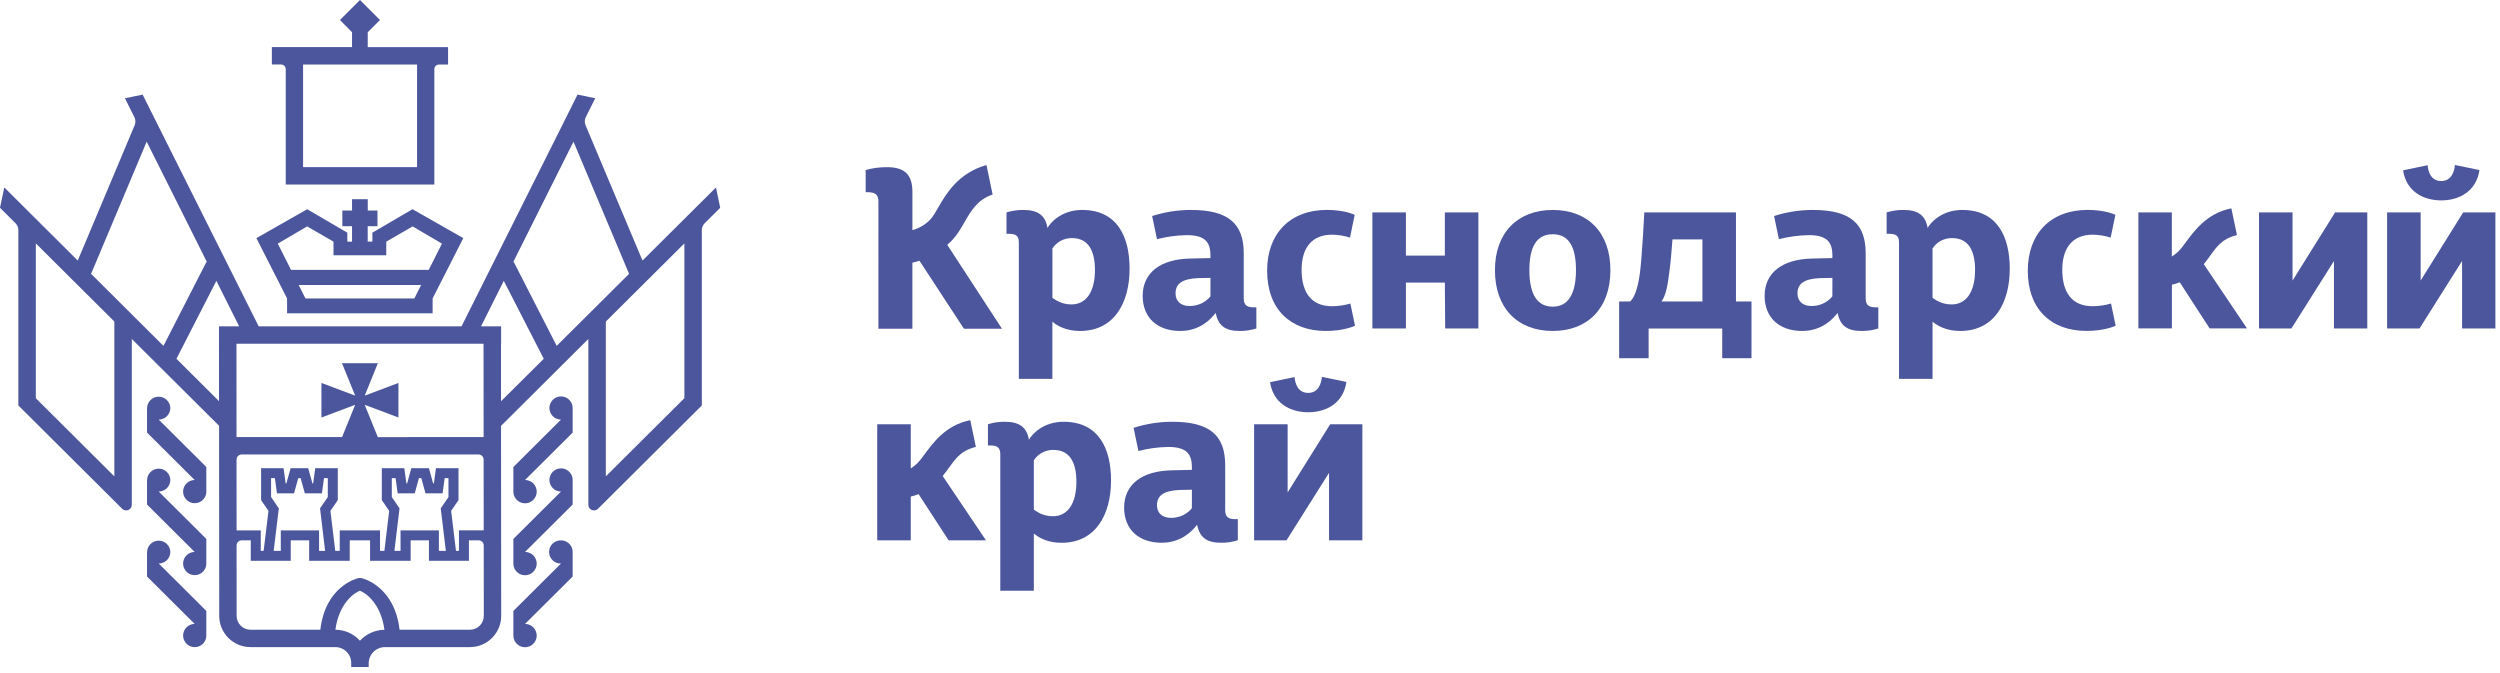 <?xml version="1.0" encoding="UTF-8"?> <svg xmlns="http://www.w3.org/2000/svg" width="394" height="106" viewBox="0 0 394 106" fill="none"><path d="M88.415 85.16C88.17 85.153 87.927 85.195 87.699 85.283C87.471 85.372 87.263 85.505 87.088 85.676C86.912 85.846 86.773 86.05 86.677 86.275C86.582 86.5 86.533 86.742 86.533 86.986C86.533 87.231 86.582 87.472 86.677 87.698C86.773 87.923 86.912 88.126 87.088 88.297C87.263 88.467 87.471 88.6 87.699 88.689C87.927 88.778 88.17 88.82 88.415 88.812L80.908 96.284V100.159C80.907 100.523 81.013 100.878 81.214 101.181C81.415 101.484 81.701 101.72 82.036 101.86C82.372 102 82.741 102.038 83.098 101.968C83.454 101.898 83.782 101.724 84.04 101.467C84.297 101.211 84.473 100.884 84.544 100.528C84.616 100.172 84.58 99.803 84.441 99.467C84.303 99.131 84.067 98.844 83.765 98.642C83.463 98.44 83.108 98.332 82.744 98.332L90.251 90.862V86.987C90.251 86.746 90.203 86.508 90.11 86.287C90.018 86.064 89.882 85.863 89.712 85.693C89.541 85.524 89.339 85.389 89.116 85.298C88.894 85.206 88.655 85.159 88.415 85.16Z" fill="#4C569D"></path><path d="M88.415 73.813C87.93 73.813 87.465 74.005 87.122 74.348C86.779 74.691 86.587 75.155 86.587 75.64C86.587 76.124 86.779 76.589 87.122 76.932C87.465 77.275 87.93 77.467 88.415 77.467L80.908 84.937V88.812C80.906 89.176 81.013 89.531 81.213 89.834C81.414 90.137 81.7 90.374 82.035 90.514C82.371 90.655 82.74 90.692 83.097 90.623C83.454 90.553 83.782 90.379 84.039 90.123C84.297 89.866 84.473 89.539 84.544 89.183C84.616 88.827 84.58 88.458 84.442 88.122C84.303 87.786 84.067 87.499 83.765 87.297C83.463 87.095 83.108 86.987 82.744 86.987L90.251 79.515V75.64C90.25 75.154 90.056 74.689 89.711 74.347C89.367 74.004 88.901 73.812 88.415 73.813Z" fill="#4C569D"></path><path d="M88.415 62.475C87.93 62.475 87.465 62.668 87.122 63.01C86.779 63.353 86.587 63.818 86.587 64.302C86.587 64.787 86.779 65.251 87.122 65.594C87.465 65.937 87.93 66.129 88.415 66.129L80.908 73.601V77.475C80.906 77.838 81.013 78.194 81.213 78.496C81.414 78.799 81.7 79.036 82.035 79.176C82.371 79.317 82.74 79.354 83.097 79.285C83.454 79.215 83.782 79.041 84.039 78.785C84.297 78.528 84.473 78.201 84.544 77.845C84.616 77.489 84.58 77.12 84.442 76.784C84.303 76.448 84.067 76.161 83.765 75.959C83.463 75.757 83.108 75.649 82.744 75.649L90.251 68.177V64.302C90.25 63.817 90.056 63.351 89.711 63.009C89.367 62.666 88.901 62.474 88.415 62.475Z" fill="#4C569D"></path><path d="M26.846 86.987C26.832 86.51 26.633 86.057 26.29 85.724C25.948 85.392 25.489 85.206 25.011 85.206C24.533 85.206 24.075 85.392 23.732 85.724C23.389 86.057 23.19 86.51 23.176 86.987V90.862L30.681 98.332C30.32 98.334 29.967 98.442 29.667 98.644C29.368 98.846 29.134 99.132 28.997 99.466C28.86 99.8 28.825 100.167 28.896 100.521C28.968 100.874 29.143 101.199 29.399 101.454C29.655 101.709 29.98 101.882 30.335 101.952C30.689 102.022 31.056 101.985 31.39 101.847C31.724 101.708 32.009 101.474 32.209 101.174C32.41 100.873 32.517 100.52 32.517 100.159V96.284L25.013 88.812C25.499 88.813 25.964 88.621 26.308 88.278C26.651 87.936 26.845 87.472 26.846 86.987Z" fill="#4C569D"></path><path d="M26.846 75.64C26.832 75.163 26.633 74.71 26.29 74.377C25.948 74.044 25.489 73.858 25.011 73.858C24.533 73.858 24.075 74.044 23.732 74.377C23.389 74.71 23.19 75.163 23.176 75.64V79.515L30.681 86.987C30.32 86.988 29.967 87.097 29.667 87.299C29.367 87.5 29.134 87.786 28.997 88.12C28.86 88.454 28.825 88.822 28.896 89.175C28.968 89.529 29.143 89.854 29.399 90.109C29.655 90.364 29.981 90.537 30.336 90.606C30.69 90.676 31.058 90.639 31.391 90.501C31.725 90.362 32.01 90.127 32.21 89.827C32.41 89.526 32.517 89.173 32.517 88.812V84.937L25.013 77.467C25.499 77.467 25.964 77.274 26.308 76.932C26.651 76.589 26.845 76.125 26.846 75.64Z" fill="#4C569D"></path><path d="M26.846 64.302C26.832 63.825 26.633 63.372 26.29 63.039C25.948 62.707 25.489 62.52 25.011 62.52C24.533 62.52 24.075 62.707 23.732 63.039C23.389 63.372 23.19 63.825 23.176 64.302V68.177L30.681 75.649C30.32 75.65 29.967 75.759 29.667 75.961C29.367 76.162 29.134 76.448 28.997 76.782C28.86 77.117 28.825 77.484 28.896 77.838C28.968 78.192 29.143 78.516 29.399 78.771C29.655 79.026 29.981 79.199 30.336 79.269C30.69 79.338 31.058 79.301 31.391 79.163C31.725 79.024 32.01 78.789 32.21 78.489C32.41 78.189 32.517 77.835 32.517 77.474V73.6L25.013 66.129C25.499 66.129 25.964 65.936 26.308 65.594C26.651 65.251 26.845 64.787 26.846 64.302Z" fill="#4C569D"></path><path d="M112.839 29.539L101.259 41.064L92.279 19.727C92.246 19.646 92.221 19.562 92.204 19.476C92.123 19.135 92.165 18.777 92.321 18.463L93.807 15.482L91.02 14.906L88.104 20.745L72.734 51.432H40.768L25.399 20.745L22.478 14.91L19.69 15.487L21.183 18.468C21.337 18.782 21.379 19.14 21.3 19.481C21.282 19.567 21.257 19.651 21.225 19.732L12.251 41.064L0.677 29.539L0 32.749L2.444 35.181C2.73 35.466 2.891 35.853 2.891 36.256V63.897L19.258 80.185C19.382 80.309 19.54 80.394 19.712 80.429C19.884 80.463 20.062 80.446 20.224 80.379C20.387 80.313 20.525 80.199 20.623 80.054C20.721 79.908 20.774 79.737 20.774 79.562V53.422L34.528 67.105V71.626L34.549 97.074C34.552 98.379 35.074 99.628 35.999 100.549C36.923 101.469 38.176 101.986 39.481 101.985H52.855C53.186 101.985 53.513 102.05 53.818 102.178C54.123 102.305 54.4 102.492 54.632 102.727C54.864 102.962 55.047 103.241 55.171 103.548C55.294 103.855 55.355 104.183 55.351 104.513V105.116H58.104V104.513C58.116 103.837 58.393 103.192 58.877 102.719C59.36 102.246 60.011 101.982 60.688 101.985H74.061C75.365 101.984 76.616 101.467 77.54 100.546C78.463 99.626 78.984 98.377 78.988 97.074L78.966 70.261V68.883V67.116L92.723 53.422V79.56C92.724 79.736 92.777 79.907 92.875 80.052C92.973 80.197 93.112 80.311 93.274 80.377C93.437 80.444 93.615 80.461 93.787 80.427C93.959 80.392 94.117 80.308 94.241 80.184L110.611 63.897V36.255C110.611 36.055 110.651 35.857 110.728 35.672C110.805 35.487 110.917 35.32 111.059 35.179L113.502 32.749L112.839 29.539ZM59.543 68.888L57.479 63.801L62.794 65.797V60.353L57.479 62.353L59.555 57.236H53.897L55.973 62.353L50.659 60.353V65.797L55.973 63.798L53.91 68.885H37.277L37.265 54.169H76.206L76.219 68.885L59.543 68.888ZM18.021 75.08L5.646 62.765V38.361L18.021 50.676V75.08ZM18.863 47.644L14.355 43.157L23.117 22.325L32.633 41.343L32.529 41.29L25.761 54.511L18.863 47.644ZM27.808 56.547L34.101 44.258L37.689 51.429H34.51V54.169L34.517 63.223L27.808 56.547ZM38.09 71.626H75.411C75.517 71.626 75.623 71.646 75.721 71.687C75.819 71.728 75.909 71.788 75.984 71.863C76.059 71.938 76.118 72.028 76.159 72.126C76.2 72.224 76.221 72.33 76.22 72.436L76.23 83.585H72.33V86.815H71.862L71.099 80.511L72.261 78.82V73.784H68.709L68.38 76.18H68.26L67.6 73.786H64.826L64.168 76.18H64.048L63.719 73.786H60.173V78.821L61.334 80.513L60.58 86.817H59.892V83.587H53.543V86.817H52.836L52.075 80.513L53.236 78.821V73.786H49.685L49.356 76.18H49.236L48.568 73.786H45.802L45.136 76.18H45.018L44.687 73.786H41.149V78.821L42.311 80.513L41.548 86.817H41.096V83.587H37.288L37.279 72.438C37.279 72.223 37.364 72.016 37.516 71.864C37.668 71.712 37.875 71.627 38.09 71.627V71.626ZM70.267 86.817H69.168V83.587H63.126V86.817H62.157L62.967 80.114L61.747 78.335V75.353H62.343L62.673 77.747H65.364L66.024 75.353H66.399L67.06 77.747H69.751L70.082 75.353H70.678V78.336L69.458 80.115L70.267 86.817ZM51.236 86.817H50.286V83.587H44.252V86.817H43.133L43.943 80.114L42.723 78.335V75.353H43.319L43.65 77.747H46.341L47.008 75.353H47.383L48.042 77.747H50.733L51.064 75.353H51.66V78.336L50.44 80.115L51.236 86.817ZM56.719 100.973C56.232 100.431 55.637 99.997 54.971 99.699C54.306 99.401 53.586 99.247 52.857 99.246C53.443 94.968 55.903 93.404 56.721 93.099C57.549 93.411 59.997 94.97 60.588 99.25C59.861 99.262 59.145 99.421 58.481 99.717C57.818 100.013 57.221 100.44 56.727 100.973H56.719ZM74.052 99.246H62.971C62.173 92.379 57.22 91.168 56.992 91.116C56.821 91.078 56.643 91.078 56.471 91.116C56.242 91.168 51.284 92.363 50.487 99.247H39.478C38.901 99.247 38.347 99.019 37.938 98.612C37.529 98.205 37.297 97.653 37.294 97.076L37.285 85.964C37.285 85.857 37.306 85.752 37.347 85.653C37.388 85.555 37.449 85.465 37.524 85.39C37.6 85.315 37.689 85.255 37.788 85.215C37.887 85.174 37.992 85.153 38.099 85.153H39.52V88.383H45.823V85.152H48.724V88.382H55.12V85.152H58.321V88.382H64.717V85.152H67.6V88.382H73.902V85.152H75.423C75.53 85.152 75.635 85.172 75.734 85.213C75.832 85.254 75.922 85.313 75.997 85.388C76.073 85.463 76.133 85.552 76.174 85.651C76.215 85.749 76.236 85.854 76.236 85.961L76.245 97.076C76.242 97.653 76.01 98.205 75.601 98.611C75.191 99.018 74.637 99.246 74.06 99.246H74.052ZM78.96 63.236V54.164H78.977V51.432H75.81L79.398 44.261L85.696 56.548L78.96 63.236ZM87.734 54.506L80.969 41.283L80.866 41.337L90.382 22.326L99.143 43.159L94.634 47.645L87.734 54.506ZM107.858 62.757L95.481 75.072V50.676L107.858 38.361V62.757Z" fill="#4C569D"></path><path d="M45.033 10.898V29.079H68.453V10.898C68.453 10.803 68.471 10.709 68.507 10.621C68.543 10.533 68.597 10.453 68.664 10.385C68.731 10.318 68.811 10.264 68.899 10.227C68.987 10.191 69.081 10.172 69.177 10.172H70.616V7.428H57.954V5.08L59.885 3.15L56.731 0L53.577 3.15L55.481 5.082V7.42H42.846V10.164H44.309C44.405 10.164 44.5 10.183 44.588 10.22C44.677 10.258 44.757 10.312 44.824 10.38C44.892 10.448 44.945 10.529 44.98 10.618C45.016 10.707 45.034 10.802 45.033 10.898ZM47.766 10.172H65.727V26.336H47.766V10.172Z" fill="#4C569D"></path><path d="M45.247 49.384H68.179V47.036L73.015 37.527L65.009 32.97L58.686 36.668V38.08H57.95V35.65H59.488V33.179H57.959V31.398H55.482V33.179H53.953V35.65H55.482V38.084H54.741V36.671L48.412 32.974L40.408 37.53L45.244 47.039L45.247 49.384ZM65.299 47.036H48.139L47.072 44.916H66.366L65.299 47.036ZM43.781 38.395L48.403 35.683L52.559 38.084V40.232H60.873V38.084L65.029 35.683L69.651 38.395L67.569 42.529H45.863L43.781 38.395Z" fill="#4C569D"></path><path d="M206.174 61.921C204.498 61.921 204.091 60.344 204.023 59.427L200.16 60.23C200.642 63.492 203.26 64.972 206.174 64.972C209.088 64.972 211.721 63.482 212.194 60.194L208.327 59.391C208.261 60.301 207.841 61.921 206.174 61.921Z" fill="#4C569D"></path><path d="M202.931 77.602V66.861H197.645V85.153H202.753L209.458 74.519V85.153H214.709V66.861H209.636L202.931 77.602Z" fill="#4C569D"></path><path d="M167.618 66.47C164.389 66.47 162.615 68.456 162.158 69.307C161.838 67.357 160.667 66.47 158.397 66.47C157.483 66.455 156.573 66.587 155.701 66.861V70.202H156.013C157.105 70.202 157.646 70.476 157.646 71.605V93.103H162.932V84.088C163.889 84.868 165.272 85.543 167.3 85.543C172.692 85.543 175.099 81.076 175.099 75.722C175.103 70.688 173.151 66.47 167.618 66.47ZM165.95 81.359C164.283 81.359 163.361 80.579 162.935 80.331V72.537C163.268 72.026 163.727 71.608 164.267 71.323C164.806 71.038 165.41 70.894 166.02 70.906C168.576 70.906 169.64 72.857 169.64 75.94C169.64 79.374 168.256 81.359 165.95 81.359Z" fill="#4C569D"></path><path d="M149.273 74.105C150.457 72.523 151.196 71.075 153.797 70.431L152.915 66.222C148.937 67.002 146.955 69.939 145.619 71.723C145.3 72.179 144.949 72.611 144.568 73.016C144.253 73.317 143.907 73.586 143.537 73.817V66.861H138.25V85.153H143.537V78.26C143.958 78.165 144.371 78.038 144.772 77.878L149.499 85.153H155.388L148.568 75.02C148.805 74.729 149.031 74.422 149.273 74.105Z" fill="#4C569D"></path><path d="M193.089 80.401V73.312C193.089 68.598 190.642 66.47 184.753 66.47C182.682 66.469 180.624 66.792 178.653 67.427L179.415 71.079C180.95 70.679 182.528 70.465 184.115 70.44C186.953 70.44 187.84 71.505 187.84 73.631V74.05L184.611 74.121C180 74.228 177.162 76.319 177.162 80.005C177.162 83.409 179.432 85.536 183.09 85.536C186.21 85.536 187.951 83.622 188.661 82.701C189.087 84.727 190.186 85.536 192.456 85.536C193.346 85.547 194.233 85.415 195.082 85.147V81.82H194.726C193.657 81.82 193.089 81.533 193.089 80.401ZM187.84 80.09C187.84 80.09 186.776 81.614 184.541 81.614C183.227 81.614 182.341 80.905 182.341 79.628C182.341 78.139 183.335 77.324 185.929 77.218L187.845 77.182L187.84 80.09Z" fill="#4C569D"></path><path d="M384.742 31.582C387.636 31.582 390.288 30.09 390.762 26.804L386.895 26C386.829 26.913 386.409 28.533 384.742 28.533C383.074 28.533 382.659 26.957 382.591 26.039L378.727 26.842C379.205 30.101 381.825 31.582 384.742 31.582Z" fill="#4C569D"></path><path d="M388.2 33.473L381.496 44.214V33.473H376.209V51.765H381.318L388.023 41.13V51.765H393.274V33.473H388.2Z" fill="#4C569D"></path><path d="M170.542 33.088C167.312 33.088 165.539 35.072 165.082 35.924C164.77 33.974 163.592 33.088 161.321 33.088C160.407 33.073 159.497 33.205 158.625 33.478V36.845H158.937C160.029 36.845 160.57 37.093 160.57 38.228V59.709H165.855V50.706C166.813 51.486 168.195 52.159 170.223 52.159C175.616 52.159 178.023 47.693 178.023 42.338C178.026 37.306 176.075 33.088 170.542 33.088ZM168.874 47.977C167.206 47.977 166.284 47.197 165.859 46.948V39.154C166.192 38.643 166.651 38.225 167.19 37.94C167.73 37.654 168.334 37.511 168.944 37.523C171.499 37.523 172.563 39.473 172.563 42.557C172.563 45.991 171.183 47.977 168.874 47.977Z" fill="#4C569D"></path><path d="M227.709 40.284H221.572V33.478H216.285V51.77H221.573L221.572 44.538H227.709L227.76 51.77H232.994V33.478H227.709V40.284Z" fill="#4C569D"></path><path d="M244.718 33.088C239.221 33.088 235.602 36.633 235.602 42.588C235.602 48.543 239.149 52.16 244.718 52.16C250.217 52.16 253.8 48.574 253.8 42.588C253.8 36.638 250.253 33.088 244.718 33.088ZM244.718 48.331C242.236 48.331 241.03 46.347 241.03 42.552C241.03 38.795 242.236 36.917 244.718 36.917C247.167 36.917 248.373 38.788 248.373 42.552C248.373 46.347 247.131 48.33 244.718 48.33V48.331Z" fill="#4C569D"></path><path d="M273.587 33.478H259.147C259.147 33.478 258.757 40.922 258.439 43.12C258.049 45.957 257.446 46.984 256.914 47.516H255.176V56.45H259.823V51.773H271.423V56.45H276.034V47.516H273.587V33.478ZM268.301 47.508H261.845C262.313 46.905 262.767 45.637 263.015 43.36C263.228 42.155 263.483 39.249 263.582 37.724H268.301V47.508Z" fill="#4C569D"></path><path d="M309.251 33.088C306.023 33.088 304.249 35.072 303.791 35.924C303.479 33.973 302.301 33.088 300.03 33.088C299.116 33.074 298.206 33.205 297.334 33.478V36.845H297.654C298.754 36.845 299.286 37.093 299.286 38.228V59.709H304.571V50.706C305.529 51.486 306.911 52.159 308.939 52.159C314.331 52.159 316.739 47.693 316.739 42.338C316.735 37.306 314.785 33.088 309.251 33.088ZM307.583 47.977C305.917 47.977 304.993 47.197 304.568 46.948V39.154C304.902 38.643 305.36 38.225 305.9 37.94C306.44 37.654 307.044 37.511 307.655 37.523C310.208 37.523 311.272 39.473 311.272 42.557C311.268 45.991 309.89 47.977 307.583 47.977Z" fill="#4C569D"></path><path d="M361.306 44.219V33.478H356.02V51.77H361.128L367.833 41.135V51.77H373.084V33.478H368.011L361.306 44.219Z" fill="#4C569D"></path><path d="M348.02 40.719C349.204 39.135 349.943 37.687 352.544 37.045L351.662 32.836C347.686 33.615 345.703 36.552 344.366 38.337C344.047 38.791 343.696 39.223 343.316 39.628C343.001 39.93 342.655 40.198 342.284 40.429V33.474H337.008V51.759H342.293V44.87C342.715 44.775 343.128 44.647 343.53 44.487L348.24 51.759H354.129L347.31 41.626C347.552 41.343 347.783 41.036 348.02 40.719Z" fill="#4C569D"></path><path d="M198.001 48.437H197.645C196.581 48.437 196.013 48.153 196.013 47.02V39.93C196.013 35.215 193.566 33.088 187.677 33.088C185.606 33.089 183.548 33.411 181.577 34.044L182.339 37.696C183.874 37.298 185.452 37.084 187.039 37.059C189.876 37.059 190.764 38.122 190.764 40.248V40.674L187.535 40.746C182.924 40.852 180.086 42.944 180.086 46.63C180.086 50.033 182.356 52.16 186.014 52.16C189.134 52.16 190.875 50.245 191.585 49.324C192.01 51.351 193.11 52.16 195.38 52.16C196.27 52.17 197.157 52.039 198.005 51.77L198.001 48.437ZM190.764 46.7C190.764 46.7 189.7 48.225 187.465 48.225C186.153 48.225 185.265 47.516 185.265 46.239C185.265 44.75 186.259 43.935 188.853 43.829L190.769 43.793L190.764 46.7Z" fill="#4C569D"></path><path d="M294.031 47.02V39.93C294.031 35.215 291.584 33.088 285.695 33.088C283.624 33.089 281.566 33.411 279.595 34.044L280.355 37.696C281.892 37.298 283.472 37.084 285.06 37.059C287.897 37.059 288.783 38.122 288.783 40.248V40.674L285.556 40.746C280.945 40.852 278.105 42.944 278.105 46.63C278.105 50.033 280.377 52.16 284.033 52.16C287.153 52.16 288.894 50.245 289.602 49.324C290.028 51.351 291.128 52.16 293.399 52.16C294.289 52.17 295.175 52.039 296.023 51.77V48.437H295.668C294.599 48.437 294.031 48.153 294.031 47.02ZM288.78 46.7C288.78 46.7 287.716 48.225 285.481 48.225C284.169 48.225 283.283 47.516 283.283 46.239C283.283 44.75 284.275 43.935 286.871 43.829L288.787 43.793L288.78 46.7Z" fill="#4C569D"></path><path d="M208.962 52.16C211.871 52.16 213.551 51.338 213.551 51.338L213.539 51.28L212.821 47.837C211.879 48.116 210.902 48.258 209.92 48.261C206.728 48.261 205.131 46.169 205.131 42.518C205.131 38.973 206.834 36.987 209.92 36.987C210.883 36.994 211.84 37.149 212.756 37.447L213.501 33.861C213.48 33.852 211.957 33.082 209.134 33.082C203.281 33.082 199.697 36.839 199.697 42.654C199.704 48.797 203.429 52.16 208.962 52.16Z" fill="#4C569D"></path><path d="M329.803 48.261C326.609 48.261 325.013 46.169 325.013 42.518C325.013 38.973 326.717 36.987 329.803 36.987C330.766 36.994 331.722 37.149 332.639 37.447L333.384 33.861C333.362 33.852 331.84 33.082 329.016 33.082C323.162 33.082 319.58 36.839 319.58 42.654C319.58 48.786 323.304 52.153 328.838 52.153C331.748 52.153 333.415 51.338 333.415 51.338V51.274L332.698 47.831C331.758 48.111 330.783 48.256 329.803 48.261Z" fill="#4C569D"></path><path d="M138.436 51.809H143.793V41.403C144.105 41.331 144.487 41.228 144.908 41.091L151.916 51.81H157.911L149.29 38.588C149.593 38.323 149.883 38.042 150.157 37.748C150.886 36.957 151.437 35.998 151.97 35.071C153.036 33.222 154.045 31.468 156.435 30.655L155.468 26.003C150.99 27.292 149.111 30.542 147.863 32.706C147.44 33.44 147.041 34.134 146.671 34.536C145.893 35.37 144.897 35.969 143.796 36.268V30.256C143.796 27.581 142.638 26.347 139.813 26.347C138.67 26.335 137.531 26.485 136.43 26.793V30.287H136.801C137.88 30.323 138.437 30.62 138.437 31.772L138.436 51.809Z" fill="#4C569D"></path></svg> 